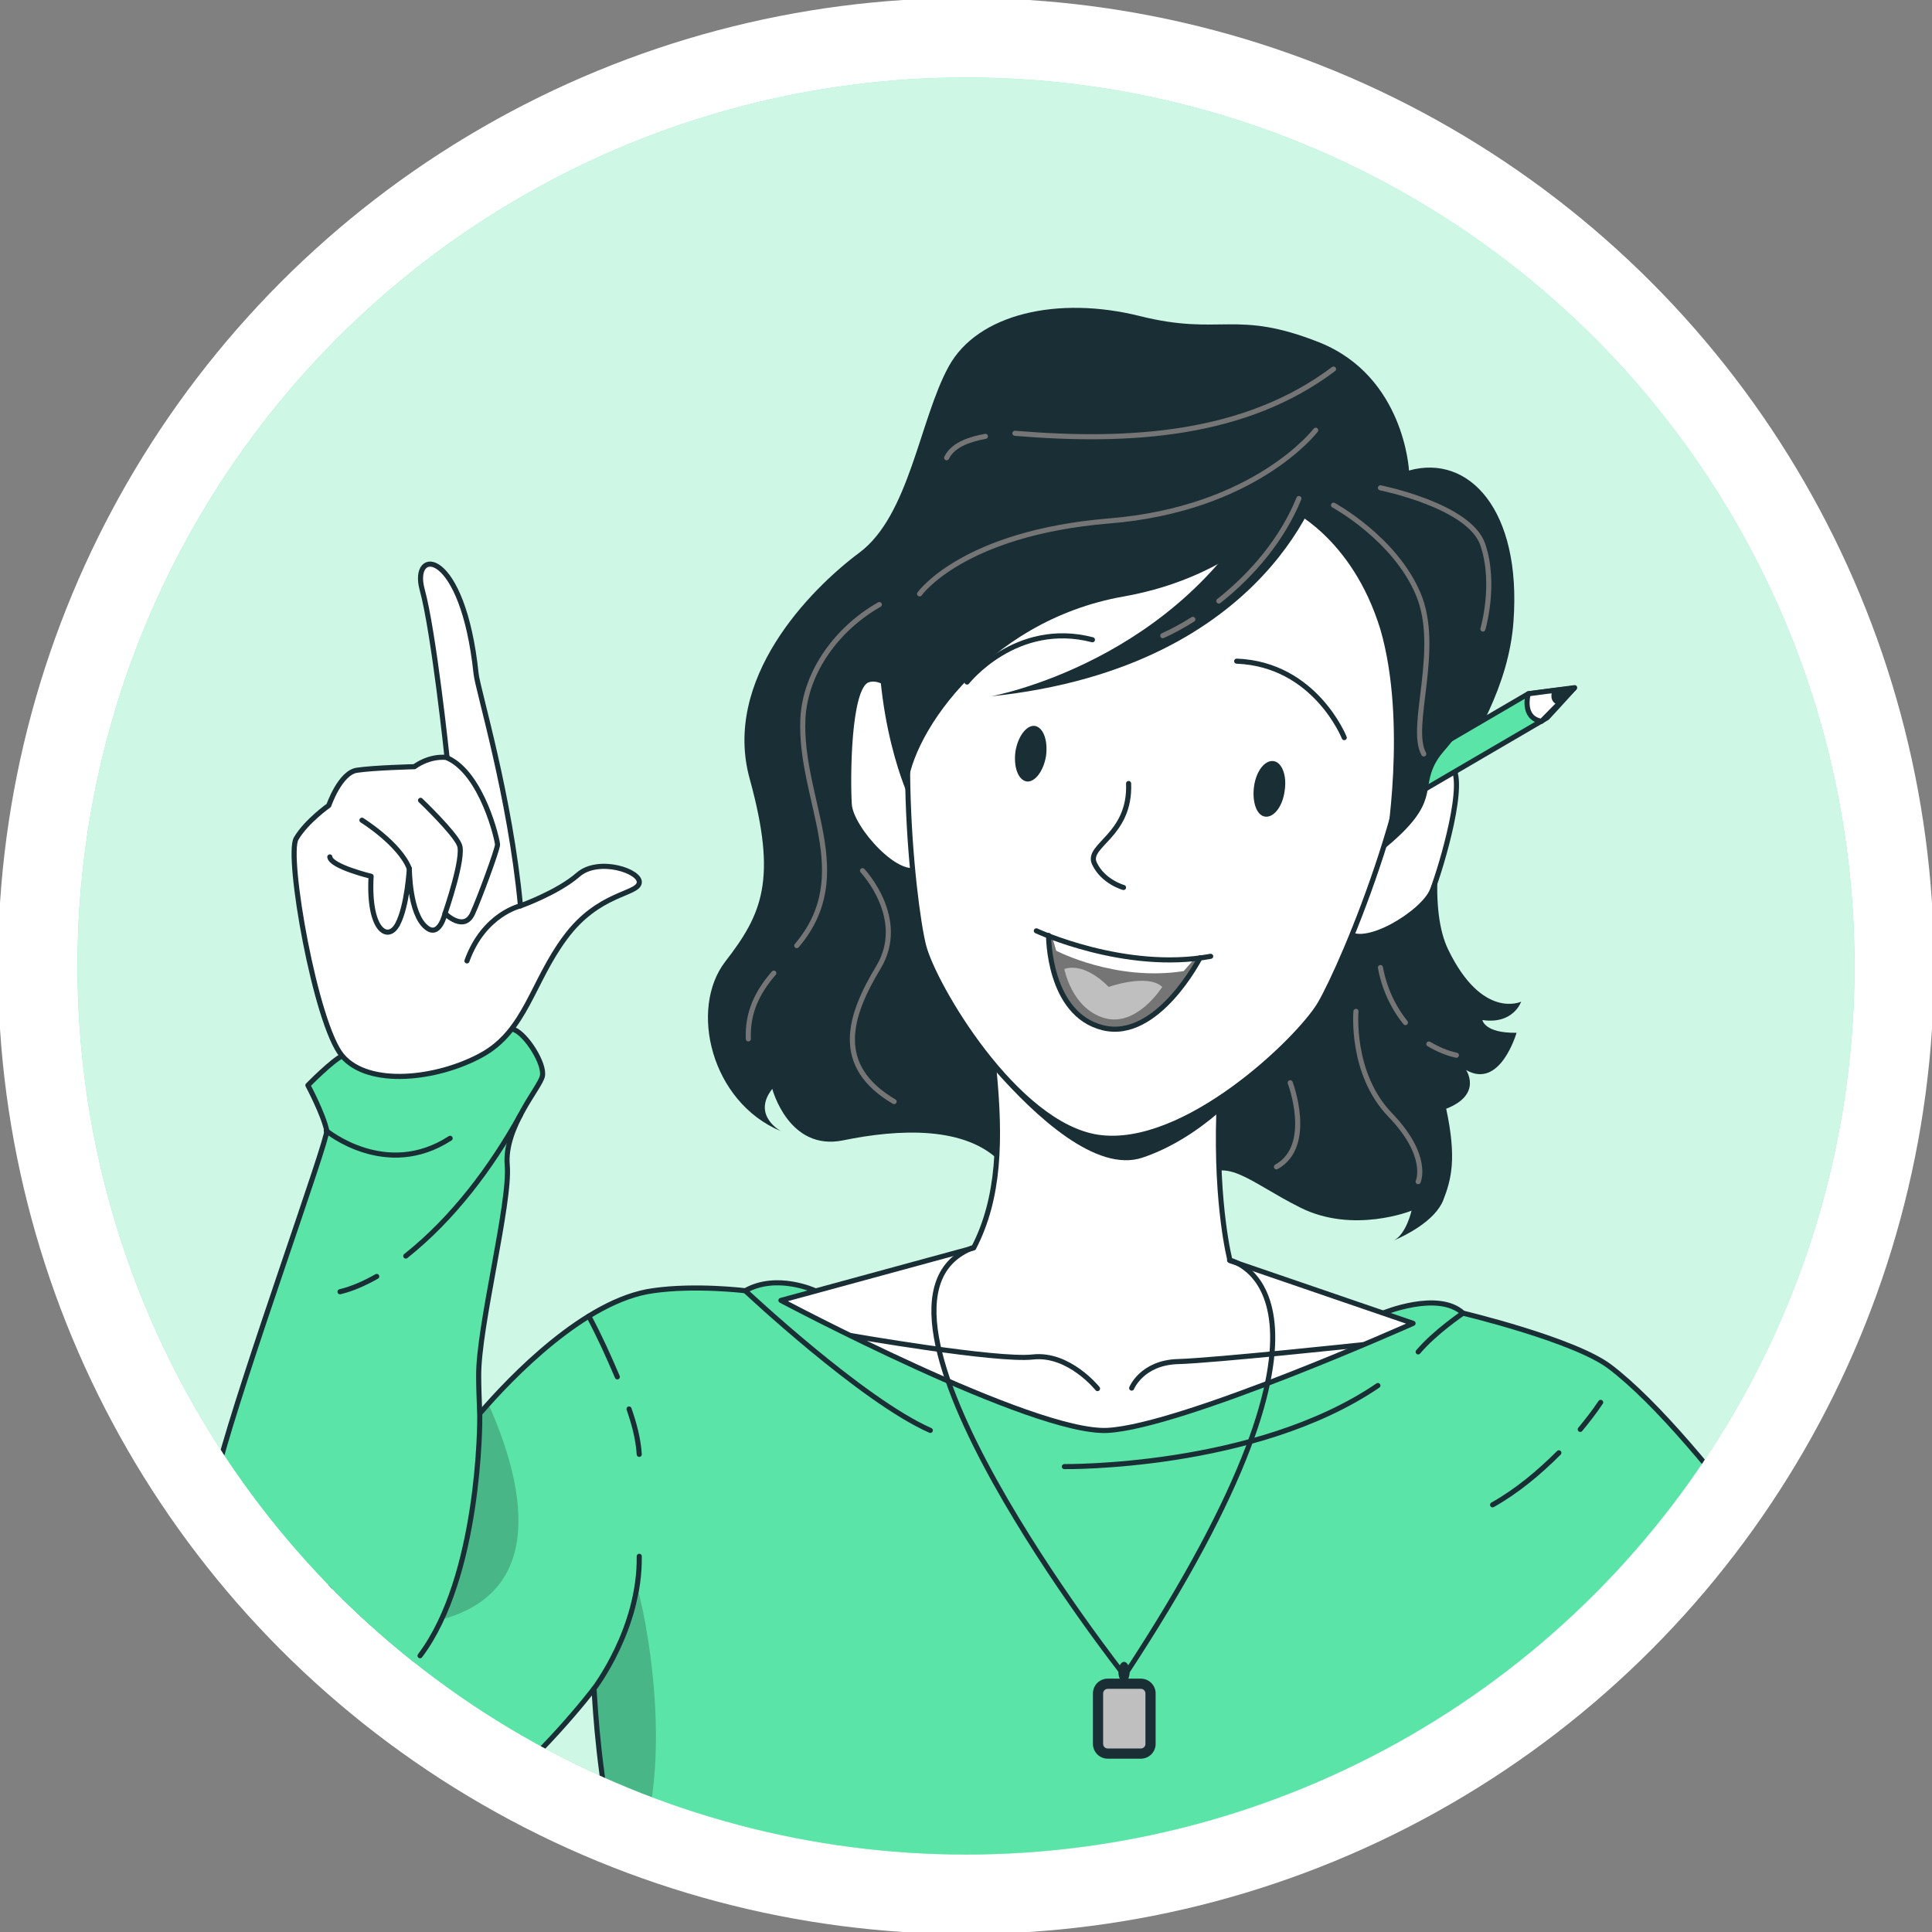 <svg version="1.1" id="Layer_1" xmlns="http://www.w3.org/2000/svg" xmlns:xlink="http://www.w3.org/1999/xlink" x="0" y="0" viewBox="0 0 379 379" style="enable-background:new 0 0 379 379" xml:space="preserve"><rect x="0" y="0" width="379" height="379" fill="#808080" stroke="none"/><style>.st0{fill:#fff}.st1{clip-path:url(#SVGID_2_)}.st2{fill:#5ae4a7}.st4{opacity:.2}.st5{fill:none;stroke:#1a2e35;stroke-linecap:round;stroke-linejoin:round;stroke-miterlimit:10}.st6{fill:#1a2e35}.st7,.st9{fill:#fff;stroke:#1a2e35;stroke-linecap:round;stroke-linejoin:round;stroke-miterlimit:10}.st9{fill:#5ae4a7}.st10{fill:#bfbfbf}.st11{fill:none;stroke:#757575;stroke-linecap:round;stroke-linejoin:round;stroke-miterlimit:10}</style><circle class="st0" cx="189.5" cy="189.5" r="189.9"/><defs><circle id="SVGID_1_" cx="189.5" cy="189.5" r="174.3"/></defs><clipPath id="SVGID_2_"><use xlink:href="#SVGID_1_" style="overflow:visible"/></clipPath><g class="st1"><path class="st2" d="M487.1 10.5c-91-100.6-261.4-85.1-340.6-64C92.1-38.9 60.7 9.1 22.6 15-92.2 32.7-167.7 91.2-149.8 191-131.9 290.9-37 322.2 9.6 466.9c46.6 144.6 161.5 168.4 283.6 119.4 122-48.9 144-87 173-223.2 28.9-136.3 125.1-237.4 20.9-352.6z"/><path d="M487.1 10.5c-91-100.6-261.4-85.1-340.6-64C92.1-38.9 60.7 9.1 22.6 15-92.2 32.7-167.7 91.2-149.8 191-131.9 290.9-37 322.2 9.6 466.9c46.6 144.6 161.5 168.4 283.6 119.4 122-48.9 144-87 173-223.2 28.9-136.3 125.1-237.4 20.9-352.6z" style="opacity:.7;fill:#fff"/></g><g class="st1"><path class="st2" d="M297.7 391.4c8.2-10.2 13.1-39.3 13.1-39.3 10.8 7.7 18.1 18.5 18.1 18.5s11.2-1.3 26.8-6.7c14.9-5.1 25.3-12.6 25.3-12.6-17.5-25.7-47-69.4-65.2-83.2-7-5.3-28.8-10.5-28.8-10.5-4.9-4.5-15.7 0-15.7 0-58.2 14.8-111.4-4.4-111.4-4.4s-7.5-3.5-13.7 0c0 0-9.8-1.2-18.1 0-13.3 1.8-27.9 17-33.9 24-1.8 2.1-51.1 59.2-51.1 59.2s-1.7 23.3 1.9 26.4c28.9 24.8 71.5-31.5 71.5-31.5.3.1.9 49 23.7 74.6 0 0 16.2 7.4 79 1.6 62.4-5.8 78.5-16.1 78.5-16.1z"/><path class="st4" d="M79.6 318.9c-9.7.9-14.7-1.5-16.6-5.6 13.9-16.1 30.2-35 31.2-36.1.5-.6 1-1.2 1.6-1.8 7.2 16.1 13.2 40.9-16.2 43.5zM122.4 369.9c-5.5-20.1-5.8-38.6-6-38.6 0 0 7-9.2 8.9-18.8.1 0 9.2 36.2-2.9 57.4zM323.5 363.8c-3.1-3.6-7.5-8-12.8-11.8 0 0 .7-23 7.1-30 5.2-5.5 10.7 23.6 5.7 41.8z"/><path class="st5" d="M297.7 391.4c8.2-10.2 13.1-39.3 13.1-39.3 10.8 7.7 18.1 18.5 18.1 18.5"/><path class="st5" d="M381 351.3c-17.5-25.7-47-69.4-65.2-83.2-7-5.3-28.8-10.5-28.8-10.5-4.9-4.5-15.7 0-15.7 0-58.2 14.8-111.4-4.4-111.4-4.4s-7.5-3.5-13.7 0c0 0-9.8-1.2-18.1 0-13.3 1.8-27.9 17-33.9 24-1.8 2.1-51.1 59.2-51.1 59.2s-1.7 23.3 1.9 26.4c28.9 24.8 71.5-31.5 71.5-31.5.3.1.9 49 23.7 74.6"/><path class="st6" d="M273.5 243.5c-.5.2-.8.3-.8.3.3-.1.5-.2.8-.3zM290.8 200.1c6.1.9 7.6-3.6 7.6-3.6s-7.6 3.6-14.3-10.2c-3.8-7.8-1.9-22.3.4-33.2 4.7-7.8 11.5-18.5 12.4-31.2 1.6-21.8-8.7-32.9-20.5-29.6 0 0-.9-18.4-17.5-25.1-16.6-6.6-19.3-1.2-35.3-5.2-16-4-31.8-.5-37.5 9.9-5.7 10.4-7.7 29.2-17.5 36.5-9.8 7.3-27 24.9-21.5 44.5 5.4 19.7 2.4 26.4-4.8 35.7-7.2 9.3-2.8 27.6 10.9 33.3 0 0-5.8-3.1-1.7-8.3 0 0 3.2 12.3 13.9 10.1 10.7-2.2 24.3-3 31.2 4.6 6.9 7.6 32.3 9.7 38 3.8 5.7-5.8 10.1-.4 20.5 4.8s21.8.6 21.8.6-1 4.5-3.4 5.8c2.1-.9 7.9-3.7 9.6-7.8 1.6-4.1 2.7-8.2.6-18 7.2-2.8 3.9-7.6 3.9-7.6 6.7 3.9 9.9-7.3 9.9-7.3-6.3.1-6.7-2.5-6.7-2.5z"/><path class="st7" d="M277.2 259.6s-45.3 20.2-59.9 21c-14.6.8-64.1-25.5-64.1-25.5l37.8-10.3c5.1-9.8 5.3-21.3 4-34.8-.4-4.2-.9-8.1-1.4-11.7-1.3-8.6-2.7-14.5-2.7-14.5l53.4 2.2c-1.1 3.4-2 6.9-2.7 10.3-1.6 7.5-2.3 15-2.5 22-.6 18.5 2.2 29 2.2 29l35.9 12.3z"/><path class="st7" d="M166.9 262s28.6 5 35.7 4.2c7.1-.8 12.7 6.2 12.7 6.2M267.3 263.8s-29.1 3.1-36.2 3.3c-7.1.2-9.1 5.2-9.1 5.2"/><path class="st6" d="M241.5 196.3c-1.6 7.5-2.3 15-2.5 22-4.1 3.5-9.2 6.9-14.9 8.8-9 3-20.9-8-29-17.2-.4-4.2-.9-8.1-1.4-11.7l47.8-1.9z"/><path class="st7" d="M178.5 138.8s-4.4-6.8-8.3-5.4c-3.9 1.4-3.9 19.7-3.6 24.4.3 4.8 9.9 15.4 13.9 12.5M275.1 153s6.2-5.2 9.5-2.8c3.4 2.4-1.9 20-3.6 24.4-1.7 4.5-13.9 11.9-16.9 8"/><path class="st7" d="M215.4 223.1c-16.2-2.4-32.2-29.8-34.2-37.5-2.2-8.6-6.9-51 2.3-74.2 10.4-26.1 32.1-37.1 53.3-34 21.2 3.1 38.8 19.9 41.2 47.9 2.2 24.9-14.6 64.1-19.1 71.7-4.1 6.9-26.5 28.6-43.5 26.1z"/><path class="st6" d="M252 155.2c-.4 3-2.1 5.2-3.8 5-1.7-.2-2.6-2.9-2.2-5.9.4-3 2.1-5.2 3.8-5 1.7.2 2.7 2.9 2.2 5.9zM199.2 147.4c-.4 3 .5 5.6 2.2 5.9 1.6.2 3.3-2 3.8-5 .4-3-.5-5.6-2.2-5.9-1.6-.2-3.3 2-3.8 5z"/><path d="M235.4 187.9s-8.4 16.4-19.1 13.7c-10.5-2.6-10.6-17.6-10.6-18.1l1.5.6c2.3.9 7.1 2.5 13.1 3.4 5 .7 10.2.7 13 .5 1.3 0 2.1-.1 2.1-.1z" style="fill:#757575"/><path class="st7" d="M221.4 153.7c.4 10.3-8.4 12.1-6.7 15.7 1.7 3.6 5.7 4.7 5.7 4.7"/><path class="st5" d="M205.7 183.5s-.1 15.4 10.6 18.1c10.7 2.7 19.1-13.7 19.1-13.7M189.7 133.8s9.6-12.2 24.6-8.3M263.7 144.7s-5.7-14.4-21.1-15"/><path class="st9" d="m308.8 135-3 3.3-2.3 2.5-26.7 15.6 1.1-7.5 21.9-12.8 4.7-.6z"/><path class="st7" d="M302.4 141.5c-4-.7-2.6-5.4-2.6-5.4l9.1-1.2-6.5 6.6z"/><path class="st6" d="m308.8 135-3 3.3c-2-.5-1.4-2.5-1.3-2.7l4.3-.6zM252.7 99.8s-10.2 13.3-32.2 17.2c-27.6 4.8-42.9 28.7-42.5 38.7 0 0-8.5-18.7-4.7-44 5.5-36.7 39.7-47.1 64.6-44.6 24.9 2.6 36.9 27.5 36.9 27.5s18.7 14.5 16 32.9c-2.6 17.5-6.9 18-9.1 22-3.1 5.5 1 7.8-9.9 16.8 0 0 4.3-24.5-1-42.8-5.6-18.3-18.1-23.7-18.1-23.7z"/><path class="st6" d="M259.5 93.6s-9.7 37.2-65.1 43c0 0 37.3-6.7 54.5-40.8l10.6-2.2z"/><path class="st10" d="M217.5 193.6s7.6-2.7 10.5 0c0 0-5 8-11.4 6.1-6.4-1.9-7.8-9.6-7.8-9.6s3.5-1.7 8.7 3.5z"/><path class="st0" d="m234.4 188-2.2 2.5c-13.4 2.1-25-4-25-4l-.8-2.7c2.3.9 7.9 2.8 13.8 3.7 5.1.7 11.4.7 14.2.5z"/><path class="st5" d="M203.3 182.6s17.4 8.1 34.2 5"/><path class="st11" d="M258.1 84.4s-11.8 15.5-40.6 17.8c-28.7 2.4-37.1 14.3-37.1 14.3M193.3 85.6c-2.7.5-6.3 1.5-7.6 4.2M261.6 72.4c-17.3 13-39.7 14.5-62.5 12.6M151.8 190.9c-3.3 3.8-5.2 7.8-5 12.9M172.5 118.6c-8.1 4.6-14.5 13-15 22.4-.7 16 10.7 30.5-1.2 44.5M169.2 170.8s8.9 9.4 3.1 19c-5.8 9.6-8.8 19.3 3.1 26.3M234 121.5c-1.9 1.2-3.9 2.3-5.9 3.2M254.8 97.8c-3.2 7.9-9.1 14.9-15.7 20.1M261.6 99.1s12 6.5 16.6 17.4c4.6 10.8-1.9 26.1 1.1 31.4M280.3 204.8c1.7 1 3.5 1.8 5.4 2.2M270.8 189.8c.7 3.9 2.4 7.7 4.9 10.8M266 198.4s-1.1 12.2 6.7 20.3c7.8 8.1 5.5 13.1 5.5 13.1M253.1 212.4s4.7 12.4-2.7 16.5M270.8 95.7s17.6 3.5 20.1 11.2c2.6 7.7 0 16.5 0 16.5"/><path class="st9" d="M45 362.8c-14.9-8.3-12-38-2.1-75.1 4.8-18.2 21.5-64.2 21.2-65.9-.7-3.3-3.7-8.9-3.7-8.9s4.8-4.9 6.8-5.8c8.7-3.7 25.8-8.4 33.7-5.1 2.4 1 6 6.7 5.5 9.1-.5 2.3-7.5 10-6.9 17.4.7 7.4-5.7 31.8-5.6 41.5 0 2 .1 4.5.2 7.2.1 1.7 0 32.1-11.7 47.6"/><path class="st7" d="M93.4 132.2c.3 3 6.7 24 8.7 45.5 0 0 7.3-2.6 11.3-6.1 4-3.5 12.4-.7 12 1.6-.4 2.3-8 1.9-14.5 10.7-6.5 8.7-7.8 18.4-16.5 23.1-8.6 4.7-22.1 6.3-27.3.1-5.2-6.2-11-39.2-9-42.6 2-3.4 6.4-6.5 6.4-6.5s2.2-6.4 5.5-6.9 11.3-.7 11.3-.7 2.8-2.2 6.4-1.8c0 0-2.6-24.7-4.9-33-2.2-8.3 8-8.2 10.6 16.6z"/><path class="st5" d="M87.8 148.7c6.8 3.1 9.8 16.1 9.8 17 0 .9-3.6 10.7-4.9 13.5-1.7 3.7-5.4 0-5.4 0s-1.1 4.9-3.7 2.7c-3.3-2.7-3.3-11.5-3.3-11.5s-.4 7.3-2.3 10.9c-1.9 3.6-5.8 1.2-5.2-9.4 0 0-7.9-1.9-8.1-3.8"/><path class="st5" d="M80.3 170.4c-1.9-4.9-9.3-9.5-9.3-9.5M87.3 179.2s3.9-11.2 2.8-13.5c-1-2.4-7.6-8.7-7.6-8.7M102.1 177.7s-7.2 1.6-10.5 10.8M64 221.8s11.7 9.7 24.3 1.5M73.9 250.4c-2.3 1.3-4.7 2.4-7.2 3M102.1 218.7C96.4 229 88.9 239 79.6 246.4M146.2 253.2s22.9 21.5 36.3 27.4M123.4 276.4c1 2.9 1.8 5.8 2 8.9M115.5 258.2c2.1 3.9 3.9 7.9 5.6 11.9M208.8 287.7s37.4.5 61.5-15.9M287 257.6s-5.5 3.7-8.8 7.6M305.8 285c-3.9 3.9-8.2 7.5-13 10.2M314 275.1c-1.2 1.8-2.6 3.6-4 5.3M116.5 331.3s9.1-11.8 8.9-26M310.8 352.1s-2-23.8 14.7-41.2"/><path class="st5" d="M328.8 324c.8.8-14.3 13.9-17.8 19.8M164.3 382.8s54.8 21.8 83.2 21.3"/><path class="st10" d="M225.7 342.1c0 1.1-.9 1.9-1.9 1.9h-6.5c-1.1 0-1.9-.9-1.9-1.9v-9.9c0-1.1.9-1.9 1.9-1.9h6.5c1.1 0 1.9.9 1.9 1.9v9.9z"/><path class="st6" d="M223.8 345h-6.5c-1.6 0-2.9-1.3-2.9-2.9v-9.9c0-1.6 1.3-2.9 2.9-2.9h6.5c1.6 0 2.9 1.3 2.9 2.9v9.9c0 1.6-1.3 2.9-2.9 2.9zm-6.5-13.7c-.5 0-.9.4-.9.9v9.9c0 .5.4.9.9.9h6.5c.5 0 .9-.4.9-.9v-9.9c0-.5-.4-.9-.9-.9h-6.5z"/><path class="st5" d="M241.2 247.2s29.1 6-20.6 81.5c0 0-57.9-73.4-29.6-84"/><path class="st6" d="M221.6 328c0 1.1-.5 2-1.1 2s-1.1-.9-1.1-2 .5-2 1.1-2 1.1.9 1.1 2z"/></g></svg>